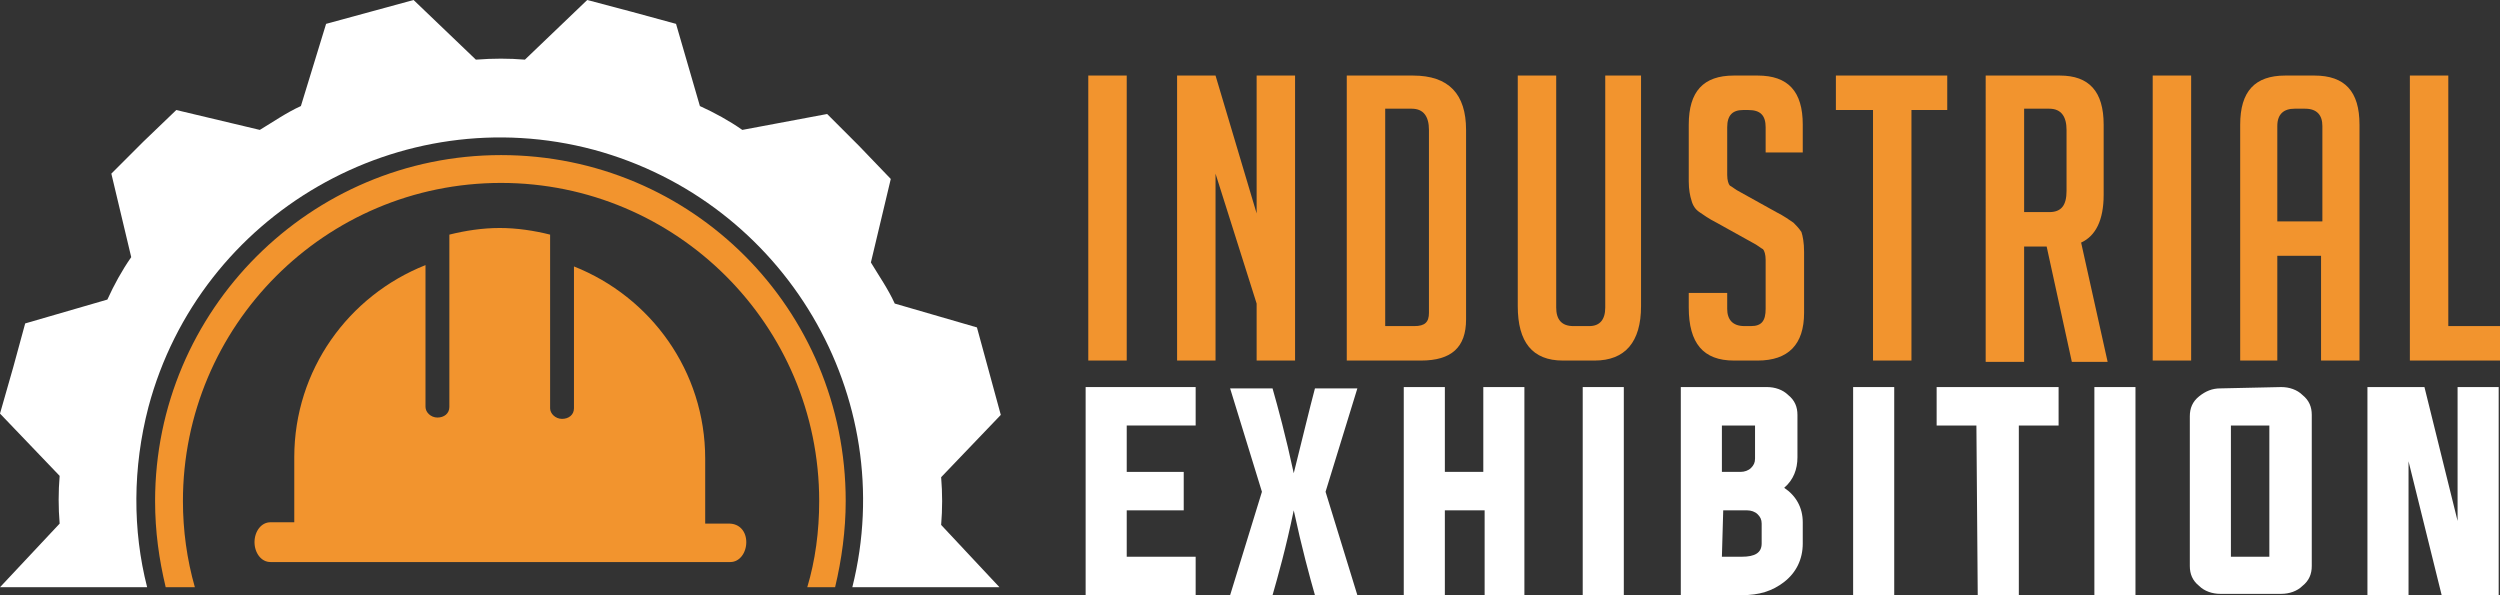 <?xml version="1.0" encoding="utf-8"?>
<!-- Generator: Adobe Illustrator 24.1.0, SVG Export Plug-In . SVG Version: 6.00 Build 0)  -->
<svg version="1.1" id="Layer_1" xmlns="http://www.w3.org/2000/svg" xmlns:xlink="http://www.w3.org/1999/xlink" x="0px" y="0px"
	 width="188.6px" height="44.9px" viewBox="0 0 188.6 44.9" style="enable-background:new 0 0 188.6 44.9;" xml:space="preserve">
<rect x="0" y="0" width="188.6" height="44.9" fill="#333333" stroke="none"/>
<style type="text/css">
	.st0{fill:#F2942E;}
	.st1{fill:#FFFFFF;}
	.st2{fill-rule:evenodd;clip-rule:evenodd;fill:#F2942E;}
	.st3{fill-rule:evenodd;clip-rule:evenodd;fill:#FFFFFF;}
</style>
<g>
	<path class="st0" d="M82.1,27.2V5.7H85v21.5H82.1z"/>
	<path class="st0" d="M94.8,16.1V5.7h2.9v21.5h-2.9v-4.3l-3.1-9.8v14.1h-2.9V5.7h2.9L94.8,16.1z"/>
	<path class="st0" d="M101.6,27.2V5.7h5c2.7,0,4,1.4,4,4.1v14.3c0,2.1-1.1,3.1-3.4,3.1C107.2,27.2,101.6,27.2,101.6,27.2z
		 M104.5,24.6h2.2c0.8,0,1.1-0.3,1.1-1V9.8c0-1-0.4-1.6-1.3-1.6h-2C104.5,8.2,104.5,24.6,104.5,24.6z"/>
	<path class="st0" d="M123.8,5.7v17.4c0,2.7-1.2,4.1-3.5,4.1h-2.4c-2.3,0-3.4-1.4-3.4-4.1V5.7h2.9v17.5c0,0.9,0.4,1.4,1.3,1.4h1.2
		c0.8,0,1.2-0.5,1.2-1.4V5.7H123.8z"/>
	<path class="st0" d="M133.2,11.5V9.6c0-0.9-0.4-1.3-1.3-1.3h-0.4c-0.8,0-1.2,0.4-1.2,1.3v3.6c0,0.4,0.1,0.7,0.2,0.8
		c0.2,0.1,0.4,0.3,0.8,0.5L134,16c0.6,0.3,1,0.6,1.3,0.8c0.2,0.2,0.4,0.4,0.6,0.7c0.1,0.3,0.2,0.8,0.2,1.5v4.6
		c0,2.4-1.2,3.6-3.5,3.6h-1.8c-2.3,0-3.4-1.3-3.4-4v-1.1h2.9v1.2c0,0.8,0.4,1.3,1.3,1.3h0.5c0.8,0,1.1-0.4,1.1-1.3v-3.7
		c0-0.4-0.1-0.7-0.2-0.8c-0.2-0.1-0.4-0.3-0.8-0.5l-2.7-1.5c-0.6-0.3-1-0.6-1.3-0.8c-0.3-0.2-0.5-0.5-0.6-0.9
		c-0.1-0.3-0.2-0.8-0.2-1.4V9.4c0-2.5,1.1-3.7,3.4-3.7h1.8c2.3,0,3.4,1.2,3.4,3.7v2.1H133.2z"/>
	<path class="st0" d="M144.2,8.3v18.9h-2.9V8.3h-2.8V5.7h8.4v2.6C146.9,8.3,144.2,8.3,144.2,8.3z"/>
	<path class="st0" d="M149.8,5.7h5.6c2.2,0,3.3,1.2,3.3,3.7v5.3c0,1.9-0.6,3.1-1.7,3.6l2,9h-2.7l-1.9-8.7h-1.7v8.7h-2.9L149.8,5.7
		L149.8,5.7z M152.7,16h1.9c0.9,0,1.3-0.5,1.3-1.6V9.8c0-1-0.4-1.6-1.3-1.6h-1.9V16z"/>
	<path class="st0" d="M162.4,27.2V5.7h2.9v21.5H162.4z"/>
	<path class="st0" d="M171.9,27.2H169V9.4c0-2.5,1.1-3.7,3.4-3.7h2.2c2.3,0,3.4,1.2,3.4,3.7v17.8h-2.9v-7.9h-3.3v7.9H171.9z
		 M175.2,16.7V9.5c0-0.8-0.4-1.3-1.3-1.3h-0.8c-0.8,0-1.3,0.4-1.3,1.3v7.2H175.2z"/>
	<path class="st0" d="M188.6,27.2h-6.8V5.7h2.9v18.9h4L188.6,27.2L188.6,27.2z"/>
	<path class="st1" d="M85,42h5.2v2.9h-8.3V29.2h8.3v2.9H85v3.5h4.3v2.9H85V42z"/>
	<path class="st1" d="M96,44.9h-3.2l2.4-7.8l-2.4-7.8H96c0.4,1.4,1,3.6,1.6,6.4c0.7-2.8,1.2-4.9,1.6-6.4h3.2l-2.4,7.8l2.4,7.8h-3.2
		c-0.4-1.4-1-3.6-1.6-6.4C97,41.4,96.4,43.5,96,44.9z"/>
	<path class="st1" d="M109,38.5v6.4h-3.1V29.2h3.1v6.4h2.9v-6.4h3.1v15.7h-3v-6.4H109z"/>
	<path class="st1" d="M119.4,44.9V29.2h3.1v15.7H119.4z"/>
	<path class="st1" d="M126.8,29.2h6.5c0.6,0,1.2,0.2,1.6,0.6c0.5,0.4,0.7,0.9,0.7,1.5v3.2c0,0.9-0.3,1.7-1,2.3
		c0.9,0.6,1.4,1.5,1.4,2.6V41c0,1.2-0.5,2.2-1.4,2.9s-1.9,1-3.2,1h-4.6C126.8,44.9,126.8,29.2,126.8,29.2z M129.9,32.1v3.5h1.4
		c0.3,0,0.6-0.1,0.8-0.3s0.3-0.4,0.3-0.7v-2.5H129.9z M129.9,42h1.5c1,0,1.5-0.3,1.5-1v-1.5c0-0.3-0.1-0.5-0.3-0.7s-0.5-0.3-0.8-0.3
		H130L129.9,42L129.9,42z"/>
	<path class="st1" d="M139.8,44.9V29.2h3.1v15.7H139.8z"/>
	<path class="st1" d="M149.1,32.1h-3v-2.9h9.2v2.9h-3v12.8h-3.1L149.1,32.1L149.1,32.1z"/>
	<path class="st1" d="M158,44.9V29.2h3.1v15.7H158z"/>
	<path class="st1" d="M172.1,29.2c0.6,0,1.2,0.2,1.6,0.6c0.5,0.4,0.7,0.9,0.7,1.5v11.4c0,0.6-0.2,1.1-0.7,1.5
		c-0.4,0.4-1,0.6-1.6,0.6h-4.6c-0.6,0-1.2-0.2-1.6-0.6c-0.5-0.4-0.7-0.9-0.7-1.5V31.4c0-0.6,0.2-1.1,0.7-1.5s1-0.6,1.6-0.6
		L172.1,29.2L172.1,29.2z M168.3,32.1V42h2.9v-9.9H168.3z"/>
	<path class="st1" d="M181.7,34.8v10.1h-3.1V29.2h4.3l2.5,10.1V29.2h3.1v15.7h-4.3L181.7,34.8z"/>
</g>
<path class="st2" d="M56.3,40.9L56.3,40.9c0,0.8-0.5,1.5-1.2,1.5h-1.8H22.2h-1.8c-0.7,0-1.2-0.7-1.2-1.5l0,0c0-0.8,0.5-1.5,1.2-1.5
	h1.8v-4.9c0-6.6,4.1-12.2,9.9-14.5v10.7c0,0.4,0.4,0.8,0.9,0.8l0,0c0.5,0,0.9-0.3,0.9-0.8v-13c1.2-0.3,2.5-0.5,3.8-0.5l0,0
	c1.3,0,2.6,0.2,3.8,0.5v13.1c0,0.4,0.4,0.8,0.9,0.8l0,0c0.5,0,0.9-0.3,0.9-0.8V20.1c5.8,2.3,9.9,7.9,9.9,14.5v4.9H55
	C55.8,39.5,56.3,40.1,56.3,40.9L56.3,40.9z"/>
<path class="st2" d="M37.8,11.7c-14.4,0-26.1,11.7-26.1,26.1c0,2.3,0.3,4.4,0.8,6.5h2.2c-0.6-2.1-0.9-4.3-0.9-6.5
	c0-13.2,10.7-24,24-24c13.2,0,24,10.7,24,24c0,2.3-0.3,4.5-0.9,6.5H63c0.5-2.1,0.8-4.3,0.8-6.5C63.8,23.3,52.2,11.7,37.8,11.7
	L37.8,11.7z"/>
<path class="st3" d="M39.6,4.5c-1.2-0.1-2.4-0.1-3.7,0L31.2,0l-3.3,0.9l-3.3,0.9L22.7,8c-1.1,0.5-2.1,1.2-3.1,1.8l-6.3-1.5l-2.5,2.4
	l-2.4,2.4l1.5,6.3c-0.7,1-1.3,2.1-1.8,3.2l-6.2,1.8L1,27.7l-1,3.5l4.5,4.7c-0.1,1.2-0.1,2.4,0,3.6L0,44.3h11.1
	c-1.1-4.3-1.1-9,0.1-13.6c3.9-14.6,19-23.3,33.6-19.4c14.4,3.9,23.1,18.6,19.5,33h11.1L71,39.6c0.1-1.2,0.1-2.4,0-3.6l4.5-4.7
	L74.6,28l-0.9-3.3l-6.2-1.8c-0.5-1.1-1.2-2.1-1.8-3.1l1.5-6.3L64.8,11l-2.4-2.4L56,9.8c-1-0.7-2.1-1.3-3.2-1.8L51,1.8l-3.3-0.9
	L44.3,0L39.6,4.5L39.6,4.5z"/>
</svg>
